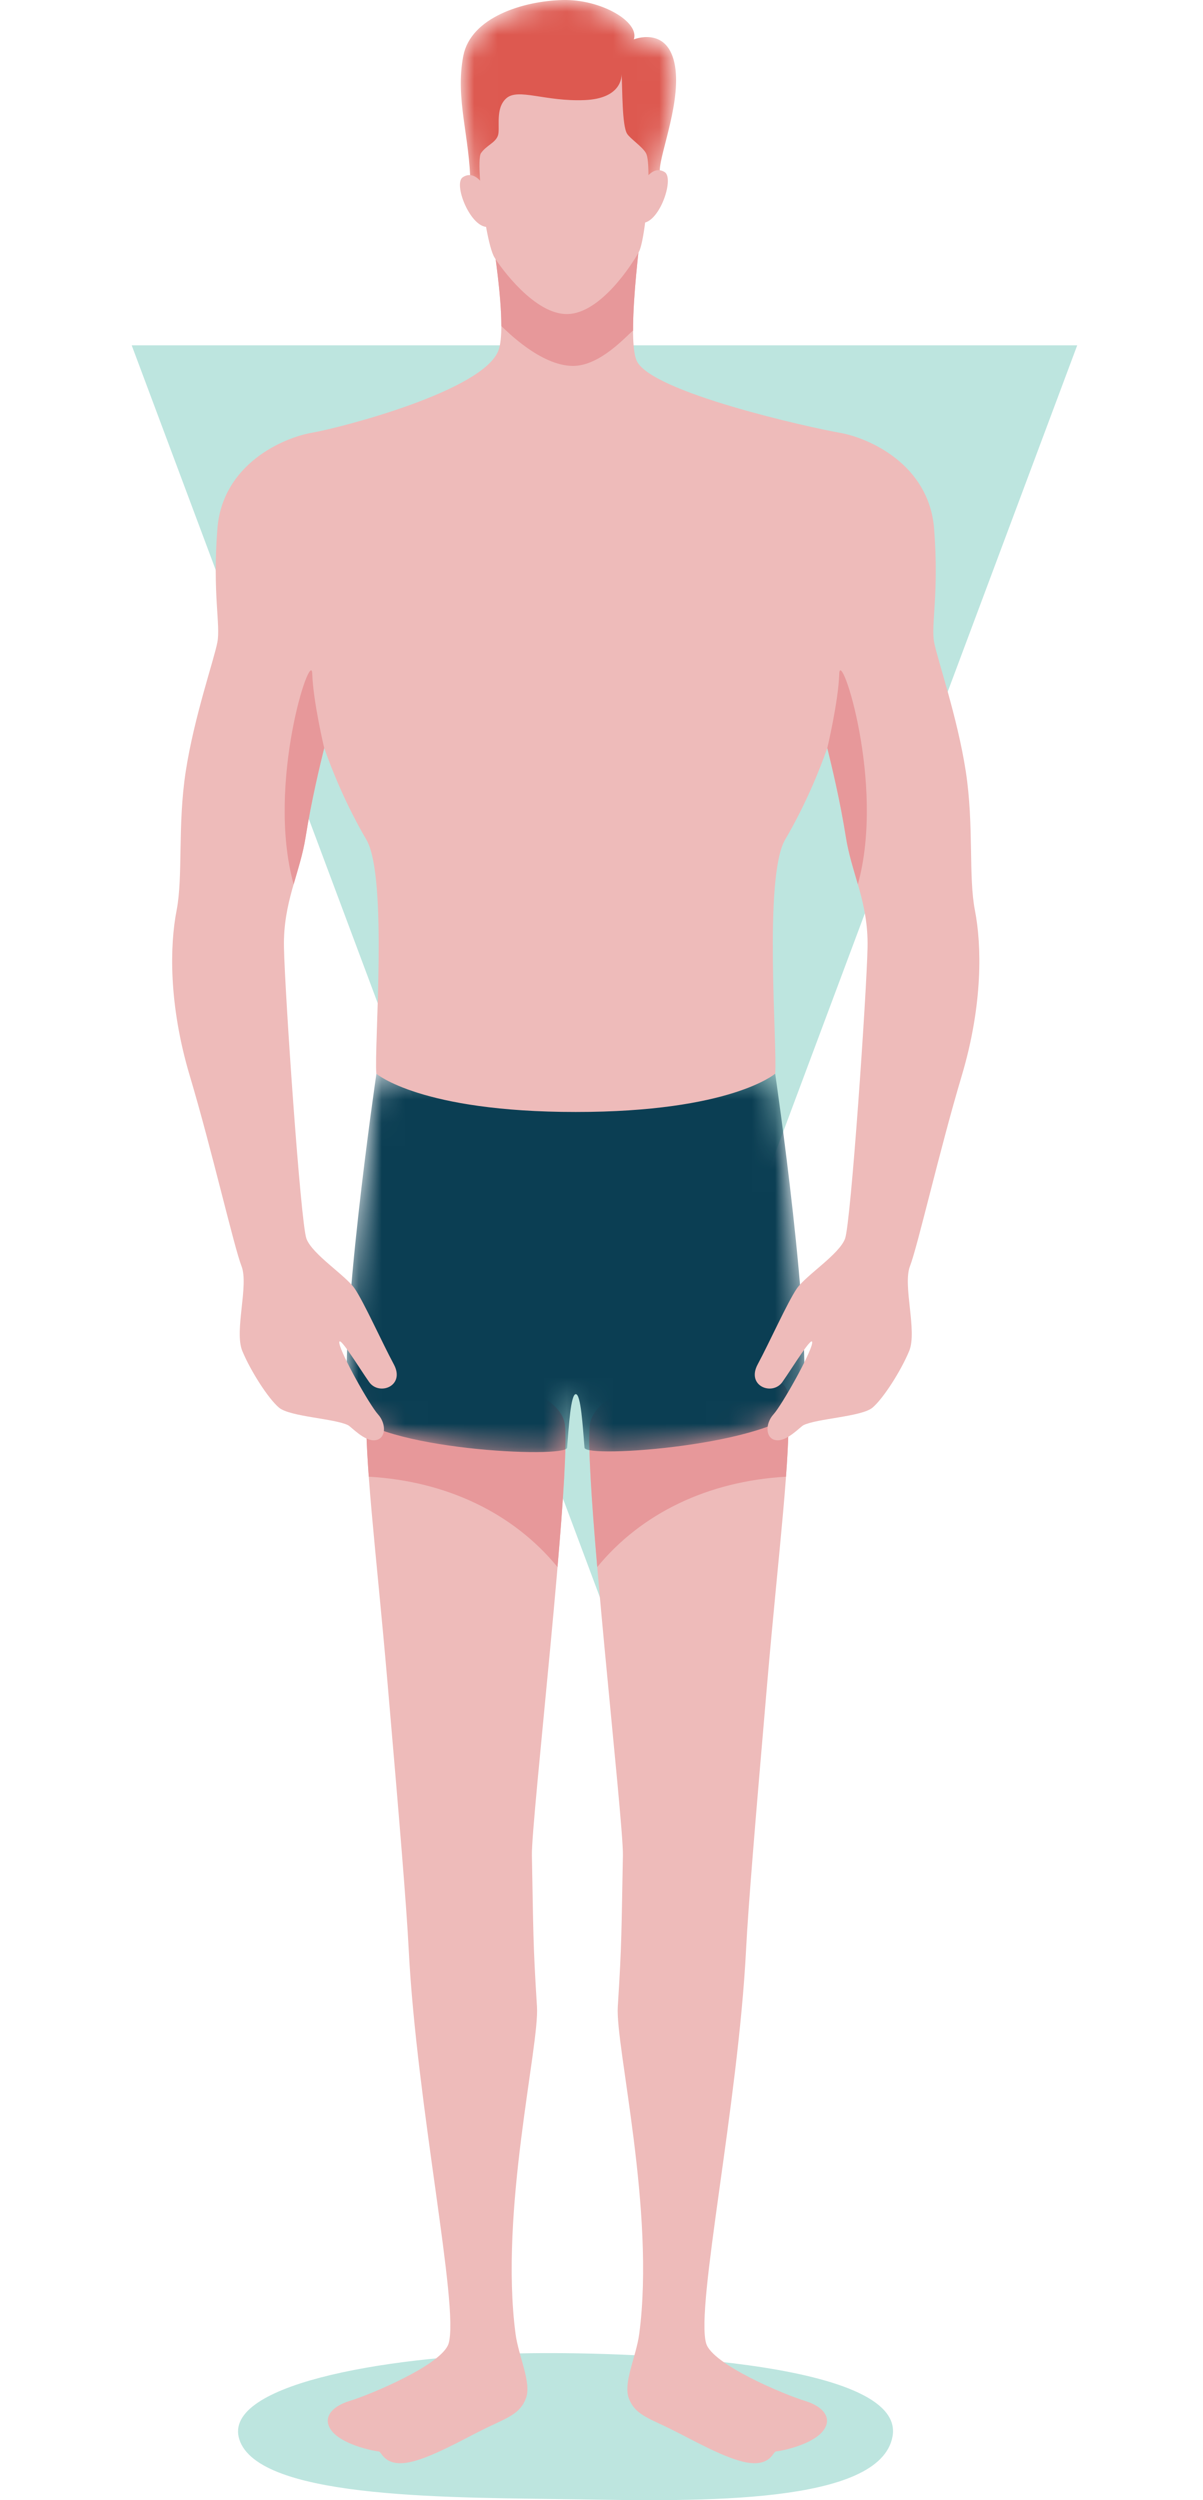 <svg width="52" height="108" viewBox="0 0 52 108" fill="none" xmlns="http://www.w3.org/2000/svg">
<path fill-rule="evenodd" clip-rule="evenodd" d="M26.131 69.535L5.693 14.918H46.563L26.131 69.535Z" fill="#BDE5DF"/>
<path d="M24.994 107.966C30.223 108.053 38.045 108.2 38.58 105.248C39.182 101.922 26.697 101.567 22.518 101.66C16.598 101.79 9.366 103.039 10.386 105.489C11.432 108.002 19.764 107.878 24.994 107.966Z" fill="#BDE5DF"/>
<path d="M15.835 60.351C15.739 63.084 16.239 66.749 16.756 72.751C17.272 78.743 17.569 82.301 17.667 84.222C18.012 90.961 19.854 99.634 19.393 101.227C19.129 102.14 16.012 103.441 15.125 103.71C14.238 103.979 13.887 104.547 14.418 105.098C14.948 105.649 16.231 105.893 16.367 105.895C16.502 105.899 16.591 106.512 17.543 106.388C18.495 106.265 20.078 105.338 21.003 104.89C21.927 104.442 22.482 104.277 22.734 103.599C22.986 102.921 22.414 101.793 22.285 100.818C21.584 95.517 23.32 88.38 23.211 86.683C23.034 83.89 23.056 83.419 22.991 80.15C22.961 78.632 24.673 63.84 24.417 61.549C24.161 59.258 15.913 58.095 15.835 60.351Z" fill="#EEBBBA"/>
<path d="M24.099 67.693C24.345 64.826 24.509 62.375 24.416 61.55C24.16 59.258 15.913 58.095 15.834 60.351C15.799 61.349 15.845 62.474 15.94 63.79C19.313 63.982 22.194 65.37 24.099 67.693Z" fill="#E7989A"/>
<path d="M34.081 60.351C34.177 63.084 33.676 66.749 33.159 72.751C32.644 78.743 32.347 82.301 32.249 84.222C31.904 90.961 30.062 99.634 30.523 101.227C30.787 102.14 33.903 103.441 34.79 103.71C35.678 103.979 36.029 104.547 35.498 105.098C34.967 105.649 33.684 105.893 33.549 105.895C33.413 105.899 33.325 106.512 32.373 106.388C31.421 106.265 29.838 105.338 28.913 104.89C27.988 104.442 27.433 104.277 27.181 103.599C26.93 102.921 27.502 101.793 27.631 100.818C28.333 95.517 26.596 88.38 26.704 86.683C26.882 83.89 26.86 83.419 26.925 80.15C26.955 78.632 25.243 63.84 25.499 61.549C25.755 59.258 34.002 58.095 34.081 60.351Z" fill="#EEBBBA"/>
<path d="M25.816 67.693C25.57 64.826 25.406 62.375 25.499 61.55C25.755 59.258 34.002 58.095 34.081 60.351C34.116 61.349 34.071 62.474 33.975 63.79C30.602 63.982 27.721 65.37 25.816 67.693Z" fill="#E7989A"/>
<mask id="mask0_1322_2292" style="mask-type:luminance" maskUnits="userSpaceOnUse" x="14" y="46" width="21" height="17">
<path d="M33.508 46.382H16.27C16.27 46.382 14.592 57.804 15.064 60.909C16.252 62.631 24.472 63.014 24.512 62.539C24.591 61.584 24.67 60.224 24.889 60.224C25.108 60.224 25.187 61.584 25.266 62.539C25.306 63.014 33.498 62.426 34.686 60.704C35.158 57.599 33.508 46.382 33.508 46.382Z" fill="white"/>
</mask>
<g mask="url(#mask0_1322_2292)">
<path d="M33.508 46.382H16.27C16.27 46.382 14.592 57.804 15.064 60.909C16.252 62.631 24.472 63.014 24.512 62.539C24.591 61.584 24.67 60.224 24.889 60.224C25.108 60.224 25.187 61.584 25.266 62.539C25.306 63.014 33.498 62.426 34.686 60.704C35.158 57.599 33.508 46.382 33.508 46.382Z" fill="#0B3E53"/>
</g>
<mask id="mask1_1322_2292" style="mask-type:luminance" maskUnits="userSpaceOnUse" x="19" y="0" width="11" height="10">
<path d="M20.334 8.01C20.316 5.901 19.669 4.285 20.024 2.423C20.348 0.73 22.641 0.045 24.309 0.001C25.978 -0.042 27.654 0.942 27.398 1.701C27.398 1.701 28.796 1.133 29.148 2.701C29.501 4.269 28.523 6.607 28.52 7.359C28.518 8.11 28.057 8.746 28.057 8.746C28.057 8.746 20.352 10.119 20.334 8.01Z" fill="white"/>
</mask>
<g mask="url(#mask1_1322_2292)">
<path d="M20.334 8.01C20.316 5.901 19.669 4.285 20.024 2.423C20.348 0.73 22.641 0.045 24.309 0.001C25.978 -0.042 27.654 0.942 27.398 1.701C27.398 1.701 28.796 1.133 29.148 2.701C29.501 4.269 28.523 6.607 28.52 7.359C28.518 8.11 28.057 8.746 28.057 8.746C28.057 8.746 20.352 10.119 20.334 8.01Z" fill="#DD5950"/>
</g>
<path d="M41.566 46.489C42.501 43.359 42.429 40.804 42.142 39.329C41.854 37.854 42.106 35.659 41.746 33.32C41.386 30.982 40.522 28.499 40.378 27.743C40.234 26.988 40.594 25.657 40.378 22.85C40.162 20.044 37.536 18.91 36.295 18.694C35.053 18.479 28.078 16.94 27.512 15.564C27.116 14.604 27.638 10.653 27.638 10.491L24.89 11.354V11.354H24.887H24.884V11.354L21.359 10.68C21.359 10.841 21.909 14.159 21.548 15.132C20.897 16.886 14.721 18.479 13.48 18.694C12.238 18.91 9.611 20.044 9.396 22.85C9.18 25.657 9.54 26.988 9.396 27.743C9.252 28.499 8.388 30.982 8.029 33.32C7.669 35.659 7.92 37.854 7.633 39.329C7.345 40.804 7.273 43.359 8.208 46.489C9.144 49.619 10.115 53.865 10.439 54.693C10.763 55.52 10.115 57.499 10.475 58.362C10.835 59.226 11.591 60.41 12.059 60.806C12.526 61.201 14.465 61.275 15.045 61.565C15.188 61.637 15.764 62.285 16.232 62.212C16.7 62.141 16.7 61.493 16.34 61.097C15.98 60.701 14.742 58.5 14.67 58.032C14.598 57.565 15.524 59.088 15.955 59.699C16.387 60.311 17.527 59.874 17.024 58.938C16.52 58.003 15.728 56.24 15.332 55.664C14.937 55.089 13.497 54.189 13.245 53.505C12.994 52.822 12.31 42.855 12.274 40.912C12.238 38.969 12.958 37.746 13.21 36.163C13.461 34.58 13.815 33.119 14.014 32.312C14.337 33.234 14.931 34.725 15.836 36.271C16.781 37.884 16.16 45.302 16.268 46.381C16.268 46.381 18.176 48.035 24.884 48.035H24.887H24.89C31.598 48.035 33.506 46.381 33.506 46.381C33.614 45.302 32.993 37.884 33.938 36.271C34.843 34.725 35.437 33.234 35.76 32.312C35.959 33.119 36.313 34.58 36.564 36.163C36.816 37.746 37.536 38.969 37.5 40.912C37.464 42.855 36.78 52.822 36.528 53.505C36.276 54.189 34.837 55.089 34.442 55.664C34.046 56.24 33.254 58.003 32.751 58.938C32.247 59.874 33.387 60.311 33.819 59.699C34.25 59.088 35.176 57.565 35.104 58.032C35.032 58.5 33.794 60.701 33.434 61.097C33.074 61.493 33.074 62.141 33.542 62.212C34.01 62.285 34.585 61.637 34.729 61.565C35.309 61.275 37.248 61.201 37.715 60.806C38.183 60.41 38.939 59.226 39.299 58.362C39.659 57.499 39.011 55.52 39.335 54.693C39.659 53.865 40.63 49.619 41.566 46.489Z" fill="#EEBBBA"/>
<path d="M21.67 14.085C21.929 14.327 23.363 15.779 24.733 15.807C25.95 15.832 27.117 14.46 27.365 14.28C27.359 12.76 27.638 10.61 27.638 10.491L24.89 11.355V11.355H24.887H24.885V11.355L21.359 10.68C21.359 10.803 21.674 12.732 21.67 14.085Z" fill="#E7989A"/>
<path d="M37.082 38.199L37.081 38.201C36.888 37.529 36.678 36.882 36.564 36.163C36.312 34.58 35.959 33.119 35.76 32.312C35.76 32.312 36.24 30.298 36.276 29.111C36.312 27.923 38.283 33.867 37.082 38.199Z" fill="#E7989A"/>
<path d="M12.692 38.199L12.693 38.201C12.886 37.529 13.096 36.882 13.21 36.163C13.462 34.58 13.815 33.119 14.014 32.312C14.014 32.312 13.534 30.298 13.498 29.111C13.462 27.923 11.491 33.867 12.692 38.199Z" fill="#E7989A"/>
<path d="M28.728 7.432C28.404 7.235 28.14 7.451 28.03 7.568C28.03 7.122 28.001 6.767 27.929 6.627C27.787 6.352 27.24 5.989 27.108 5.781C26.88 5.423 26.909 3.811 26.867 3.197C26.873 3.322 26.862 4.257 25.272 4.324C23.568 4.396 22.397 3.793 21.886 4.246C21.375 4.7 21.645 5.573 21.515 5.879C21.386 6.185 21.03 6.277 20.791 6.614C20.712 6.726 20.709 7.202 20.753 7.806C20.693 7.737 20.375 7.403 20.002 7.658C19.595 7.936 20.286 9.722 21.01 9.801C21.121 10.412 21.251 10.926 21.376 11.126C21.638 11.546 23.108 13.604 24.539 13.567C25.968 13.53 27.326 11.412 27.616 10.882C27.714 10.701 27.811 10.204 27.887 9.612C28.581 9.416 29.139 7.682 28.728 7.432Z" fill="#EEBBBA"/>
</svg>
